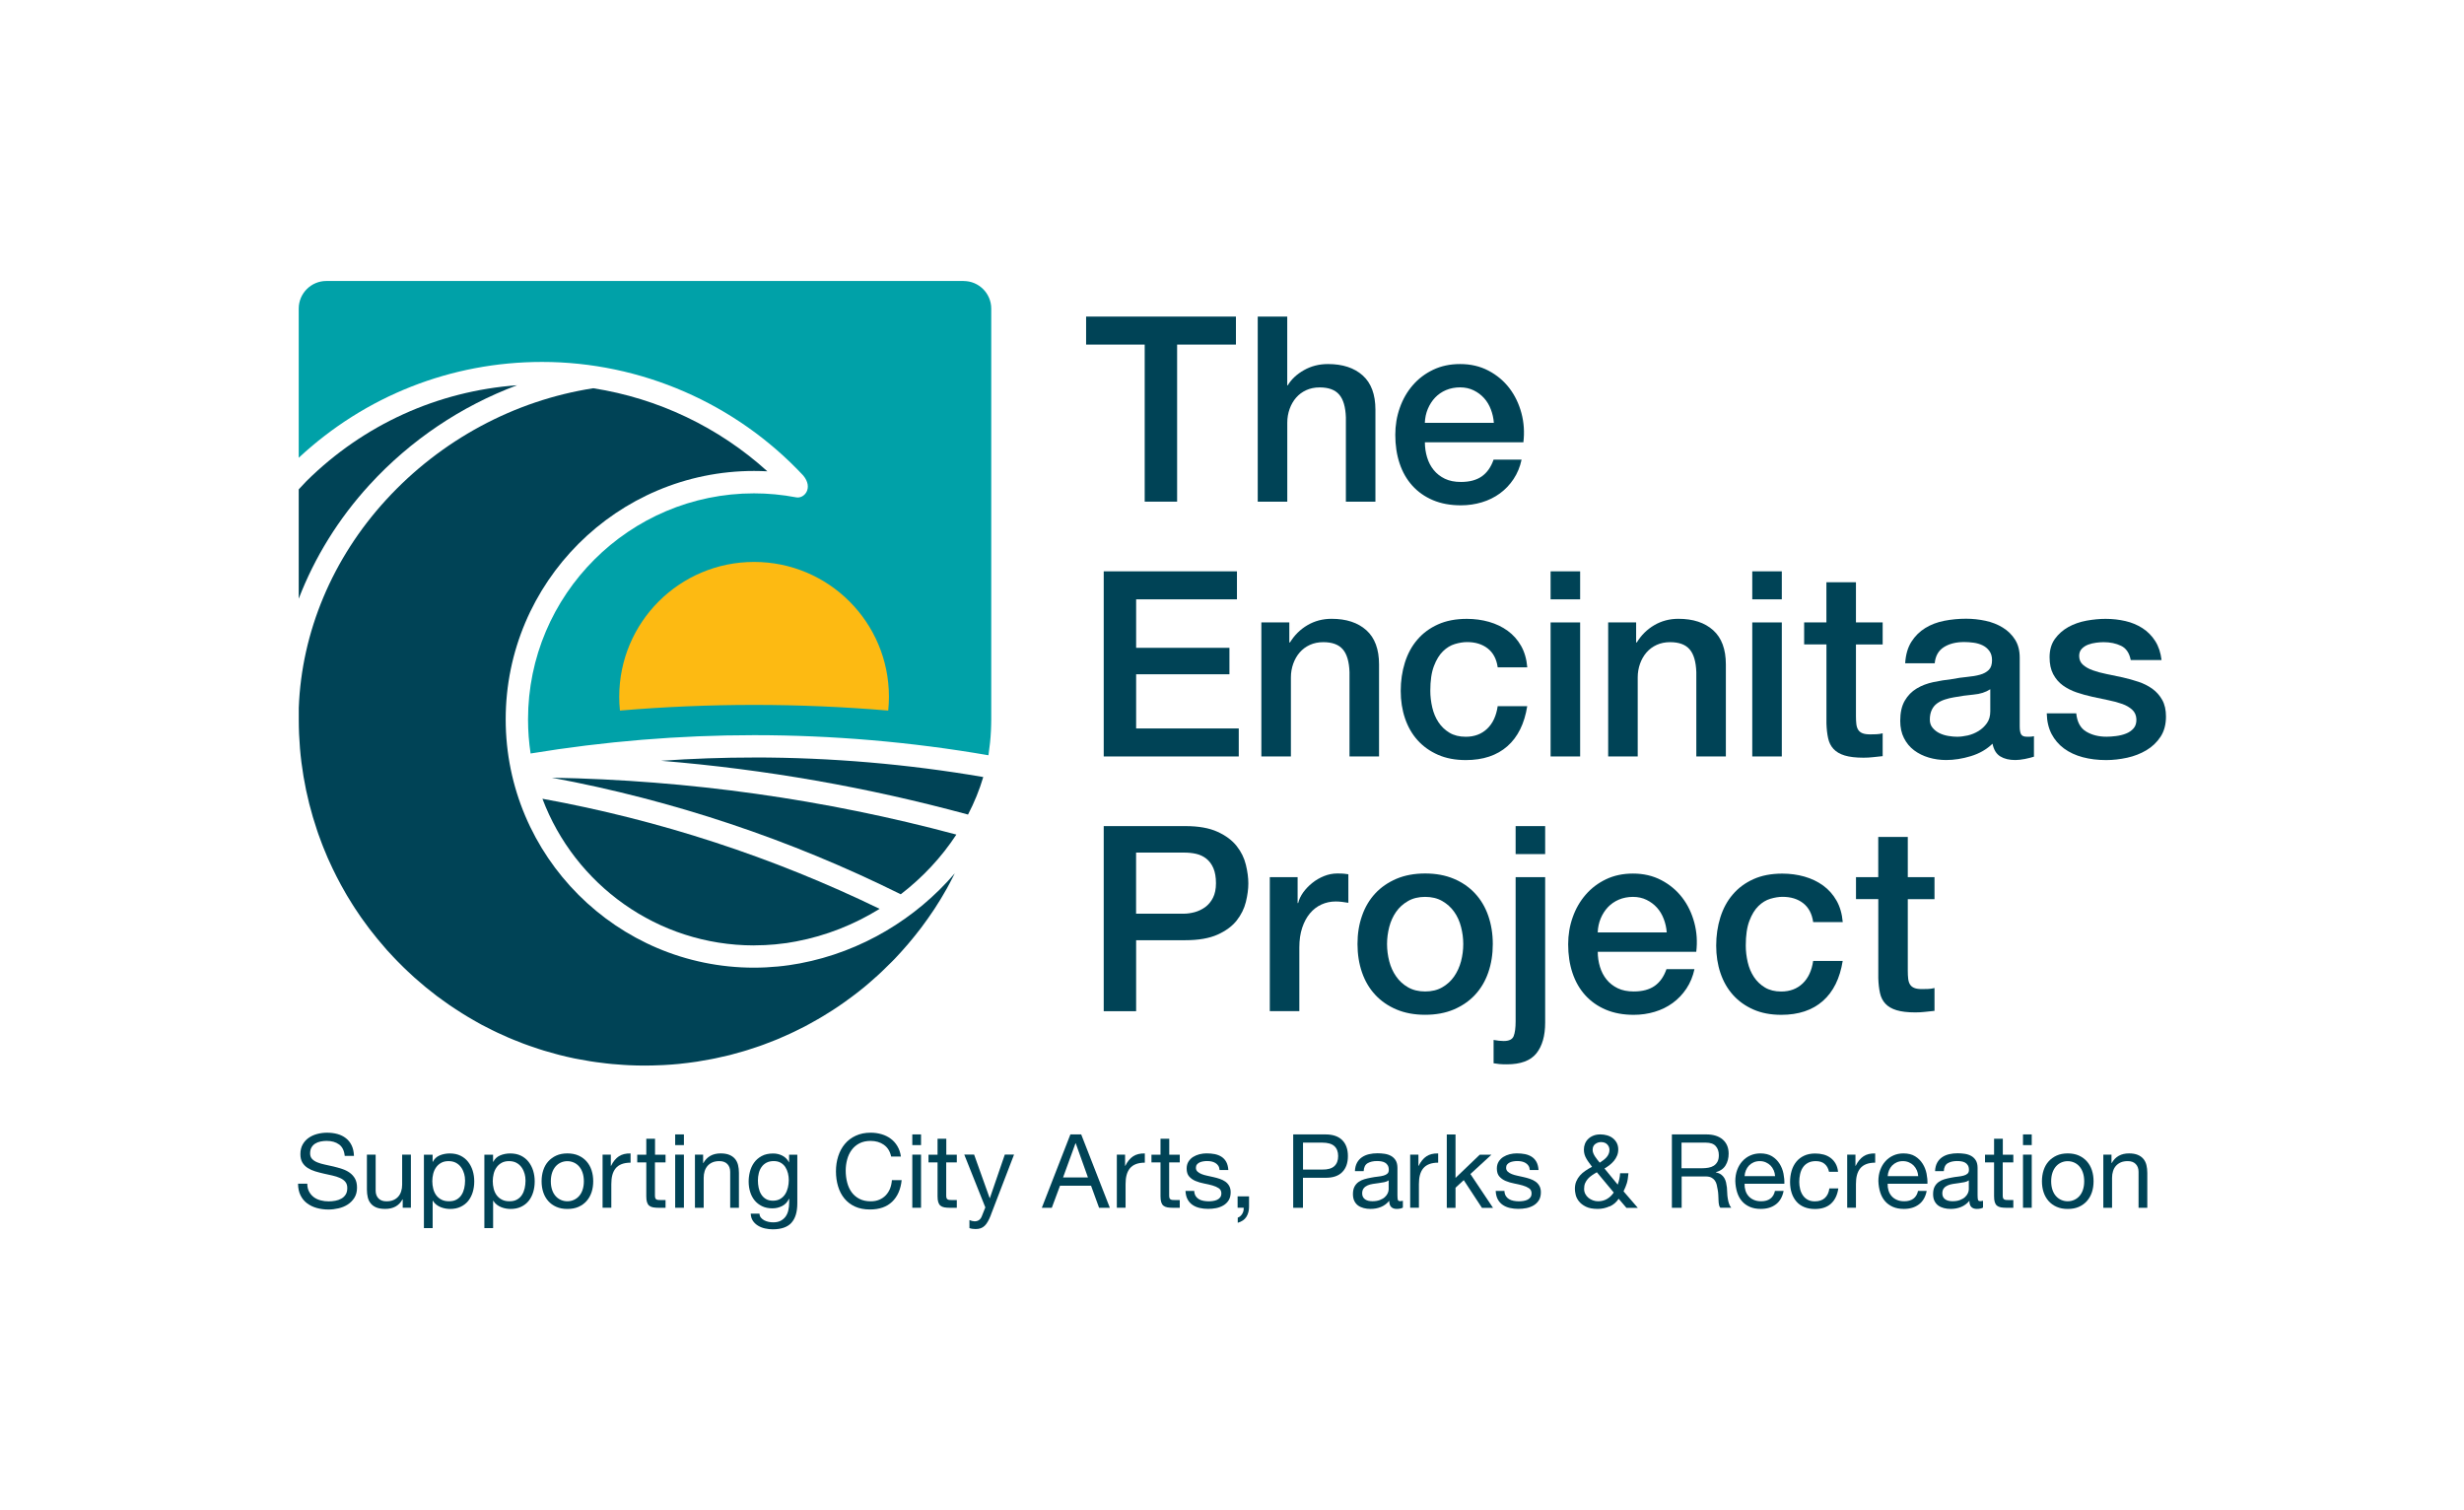 <?xml version="1.0" encoding="UTF-8"?> <svg xmlns="http://www.w3.org/2000/svg" id="Layer_2" viewBox="0 0 558 342"><path d="M76.78,259.16c-.74-.54-1.68-.8-2.83-.8-.47,0-.92.05-1.37.14-.45.09-.85.25-1.2.47-.35.22-.63.51-.84.87-.21.37-.31.82-.31,1.36,0,.51.15.93.45,1.25.3.32.71.58,1.21.78.5.2,1.07.37,1.71.5.64.13,1.28.28,1.94.43.66.16,1.31.34,1.94.55s1.21.49,1.71.85c.5.36.91.81,1.21,1.35.3.54.45,1.23.45,2.05,0,.88-.2,1.64-.59,2.27-.4.63-.9,1.14-1.52,1.54s-1.31.68-2.08.86c-.77.18-1.53.27-2.29.27-.93,0-1.81-.12-2.64-.35s-1.56-.59-2.19-1.06c-.63-.47-1.13-1.08-1.49-1.82-.36-.74-.55-1.61-.55-2.62h2.09c0,.7.14,1.3.41,1.8.27.5.63.92,1.07,1.25.44.33.96.57,1.55.72.59.16,1.19.23,1.82.23.5,0,1-.05,1.5-.14.5-.09.96-.25,1.36-.48.4-.22.73-.53.98-.92.25-.39.37-.88.37-1.49,0-.57-.15-1.04-.45-1.4s-.71-.65-1.21-.87c-.5-.22-1.07-.41-1.71-.55-.64-.14-1.28-.28-1.94-.43-.66-.15-1.31-.32-1.94-.51-.64-.19-1.21-.45-1.71-.77-.5-.32-.91-.73-1.21-1.23-.3-.5-.45-1.14-.45-1.9,0-.84.17-1.56.51-2.18.34-.61.8-1.12,1.36-1.51.57-.4,1.21-.69,1.93-.88.72-.19,1.46-.29,2.22-.29.85,0,1.64.1,2.37.3.73.2,1.37.52,1.92.95.55.43.99.98,1.3,1.64.32.66.49,1.45.52,2.36h-2.09c-.12-1.19-.55-2.06-1.29-2.6Z" fill="#004356"></path><path d="M91.2,273.51v-1.91h-.05c-.42.75-.95,1.29-1.61,1.64-.65.35-1.42.52-2.3.52-.79,0-1.45-.1-1.98-.31s-.95-.51-1.28-.9c-.33-.39-.56-.85-.69-1.39-.13-.54-.2-1.13-.2-1.78v-7.91h1.98v8.15c0,.74.22,1.33.65,1.77s1.03.65,1.79.65c.61,0,1.13-.09,1.57-.28s.81-.45,1.11-.79.52-.74.66-1.2c.15-.46.22-.96.22-1.5v-6.8h1.98v12.03h-1.86Z" fill="#004356"></path><path d="M97.97,261.47v1.63h.05c.33-.67.84-1.15,1.54-1.45.7-.3,1.47-.45,2.3-.45.93,0,1.74.17,2.43.51.69.34,1.26.8,1.72,1.39s.8,1.25,1.04,2.01c.23.76.35,1.57.35,2.42s-.11,1.66-.34,2.42c-.23.76-.57,1.42-1.02,1.99-.46.57-1.03,1.01-1.72,1.34-.69.33-1.49.49-2.41.49-.3,0-.62-.03-.99-.09-.36-.06-.73-.16-1.08-.3-.36-.14-.69-.33-1.01-.57-.32-.24-.59-.54-.8-.9h-.05v6.19h-1.98v-16.62h1.98ZM105.08,265.74c-.15-.54-.37-1.01-.68-1.43s-.69-.75-1.16-1c-.47-.25-1.03-.37-1.66-.37-.67,0-1.23.13-1.7.4s-.85.61-1.14,1.04c-.3.43-.51.91-.64,1.45-.13.54-.2,1.09-.2,1.65,0,.59.07,1.16.21,1.71.14.55.36,1.04.66,1.45s.69.76,1.18,1.01c.48.26,1.06.38,1.75.38s1.25-.13,1.71-.4c.46-.26.83-.61,1.11-1.05.28-.43.48-.93.61-1.49.12-.56.19-1.13.19-1.72,0-.56-.07-1.11-.22-1.64Z" fill="#004356"></path><path d="M111.66,261.47v1.63h.05c.33-.67.84-1.15,1.54-1.45.7-.3,1.47-.45,2.3-.45.93,0,1.74.17,2.43.51.69.34,1.26.8,1.72,1.39s.8,1.25,1.04,2.01c.23.76.35,1.57.35,2.42s-.11,1.66-.34,2.42c-.23.76-.57,1.42-1.02,1.99-.46.57-1.03,1.01-1.72,1.34-.69.33-1.49.49-2.41.49-.3,0-.62-.03-.99-.09-.36-.06-.73-.16-1.08-.3-.36-.14-.69-.33-1.01-.57-.32-.24-.59-.54-.8-.9h-.05v6.19h-1.98v-16.62h1.98ZM118.77,265.74c-.15-.54-.37-1.01-.68-1.43s-.69-.75-1.16-1c-.47-.25-1.03-.37-1.66-.37-.67,0-1.23.13-1.7.4s-.85.61-1.14,1.04c-.3.43-.51.91-.64,1.45-.13.54-.2,1.09-.2,1.65,0,.59.07,1.16.21,1.71.14.55.36,1.04.66,1.45s.69.76,1.18,1.01c.48.26,1.06.38,1.75.38s1.25-.13,1.71-.4c.46-.26.83-.61,1.11-1.05.28-.43.48-.93.61-1.49.12-.56.19-1.13.19-1.72,0-.56-.07-1.11-.22-1.64Z" fill="#004356"></path><path d="M123.02,265.02c.25-.77.62-1.44,1.12-2s1.11-1.01,1.84-1.34c.73-.33,1.57-.49,2.51-.49s1.8.16,2.53.49c.72.33,1.33.77,1.83,1.34s.87,1.23,1.12,2c.25.77.37,1.59.37,2.48s-.12,1.71-.37,2.47c-.25.76-.62,1.42-1.12,1.99s-1.11,1.01-1.83,1.33c-.72.32-1.56.48-2.53.48s-1.78-.16-2.51-.48c-.73-.32-1.34-.76-1.84-1.33s-.87-1.23-1.12-1.99c-.25-.76-.37-1.58-.37-2.47s.12-1.71.37-2.48ZM125.03,269.44c.19.57.46,1.04.8,1.42.34.38.74.67,1.2.87.46.2.94.3,1.45.3s1-.1,1.45-.3c.46-.2.86-.49,1.2-.87.34-.38.61-.85.8-1.42.19-.57.29-1.21.29-1.94s-.1-1.38-.29-1.94c-.19-.57-.46-1.04-.8-1.43-.34-.39-.74-.68-1.2-.88-.46-.2-.94-.3-1.45-.3s-1,.1-1.45.3c-.46.2-.86.5-1.2.88-.34.39-.61.87-.8,1.43-.19.57-.29,1.21-.29,1.94s.1,1.38.29,1.94Z" fill="#004356"></path><path d="M138.33,261.47v2.54h.05c.48-.98,1.07-1.7,1.77-2.16s1.58-.68,2.65-.65v2.09c-.79,0-1.47.11-2.03.33-.56.22-1.01.54-1.35.95-.34.42-.59.93-.75,1.52-.16.6-.23,1.28-.23,2.06v5.35h-1.98v-12.03h1.86Z" fill="#004356"></path><path d="M150.72,261.47v1.75h-2.4v7.47c0,.23.02.42.06.56.04.14.11.25.22.33.11.08.26.13.45.15.19.02.45.03.76.03h.91v1.75h-1.51c-.51,0-.95-.04-1.31-.1-.37-.07-.66-.2-.88-.38-.23-.19-.39-.45-.5-.79-.11-.34-.16-.79-.16-1.35v-7.66h-2.05v-1.75h2.05v-3.61h1.98v3.61h2.4Z" fill="#004356"></path><path d="M152.9,259.31v-2.42h1.98v2.42h-1.98ZM154.88,261.47v12.03h-1.98v-12.03h1.98Z" fill="#004356"></path><path d="M159.23,261.47v1.91h.05c.82-1.46,2.13-2.19,3.91-2.19.79,0,1.45.11,1.98.33.53.22.95.52,1.28.91.33.39.55.85.69,1.39.13.54.2,1.13.2,1.78v7.91h-1.98v-8.15c0-.75-.22-1.33-.65-1.77s-1.03-.65-1.79-.65c-.6,0-1.13.09-1.57.28s-.81.45-1.11.79c-.29.34-.52.74-.66,1.2-.15.46-.22.96-.22,1.5v6.8h-1.98v-12.03h1.86Z" fill="#004356"></path><path d="M179.23,276.91c-.9.98-2.31,1.47-4.24,1.47-.56,0-1.13-.06-1.71-.19-.58-.12-1.11-.33-1.58-.61-.47-.28-.87-.64-1.18-1.09s-.48-1-.51-1.65h1.98c.02.36.13.66.34.91.21.25.47.45.77.61.3.15.63.27.99.34.36.07.7.1,1.02.1.65,0,1.2-.11,1.65-.34.45-.23.82-.54,1.12-.93.29-.4.51-.87.64-1.43.13-.56.2-1.17.2-1.84v-.79h-.05c-.34.74-.86,1.29-1.55,1.64-.69.35-1.42.52-2.2.52-.9,0-1.68-.16-2.35-.49-.67-.33-1.23-.76-1.68-1.31-.45-.55-.79-1.19-1.01-1.93-.23-.74-.34-1.52-.34-2.34,0-.71.09-1.45.28-2.2.19-.75.5-1.44.93-2.05.43-.61,1.01-1.12,1.72-1.51.71-.4,1.59-.59,2.63-.59.76,0,1.46.17,2.09.5.64.33,1.13.83,1.49,1.5h.02v-1.72h1.86v11.01c0,1.97-.45,3.45-1.35,4.42ZM176.7,271.49c.46-.27.83-.63,1.11-1.07.28-.44.48-.94.62-1.5.13-.56.2-1.12.2-1.68,0-.53-.06-1.05-.19-1.56s-.32-.97-.59-1.39c-.27-.41-.62-.74-1.06-.99-.43-.25-.96-.37-1.58-.37s-1.18.12-1.63.36c-.45.24-.82.56-1.11.97s-.5.87-.63,1.4c-.13.53-.2,1.08-.2,1.65,0,.54.05,1.09.16,1.63.11.54.29,1.04.56,1.48.26.44.61.8,1.05,1.07.43.27.98.41,1.63.41s1.21-.14,1.66-.41Z" fill="#004356"></path><path d="M200.17,259.24c-.85-.59-1.85-.88-3.01-.88-.99,0-1.84.19-2.55.56-.71.37-1.29.87-1.75,1.5-.46.63-.8,1.35-1.01,2.15-.22.81-.33,1.65-.33,2.51,0,.95.11,1.84.33,2.69.22.85.55,1.58,1.01,2.21.46.63,1.04,1.13,1.76,1.5.71.37,1.57.56,2.56.56.73,0,1.38-.12,1.94-.36.57-.24,1.06-.57,1.47-1,.41-.43.73-.93.97-1.52.23-.59.37-1.23.42-1.91h2.21c-.22,2.09-.94,3.72-2.16,4.89s-2.9,1.75-5.03,1.75c-1.29,0-2.41-.22-3.38-.66-.96-.44-1.76-1.05-2.4-1.83-.64-.78-1.11-1.69-1.43-2.75-.32-1.06-.48-2.19-.48-3.4s.17-2.35.51-3.41c.34-1.06.84-1.99,1.5-2.78.66-.79,1.48-1.42,2.47-1.87.99-.46,2.11-.69,3.39-.69.87,0,1.69.12,2.47.35.78.23,1.47.57,2.07,1.02.61.45,1.11,1.01,1.51,1.69.4.68.67,1.45.79,2.34h-2.21c-.25-1.18-.8-2.06-1.64-2.65Z" fill="#004356"></path><path d="M206.6,259.31v-2.42h1.98v2.42h-1.98ZM208.58,261.47v12.03h-1.98v-12.03h1.98Z" fill="#004356"></path><path d="M216.68,261.47v1.75h-2.4v7.47c0,.23.02.42.06.56.04.14.11.25.22.33.11.08.26.13.45.15.19.02.45.03.76.03h.91v1.75h-1.51c-.51,0-.95-.04-1.31-.1-.37-.07-.66-.2-.88-.38-.23-.19-.39-.45-.5-.79-.11-.34-.16-.79-.16-1.35v-7.66h-2.05v-1.75h2.05v-3.61h1.98v3.61h2.4Z" fill="#004356"></path><path d="M224.41,275.11c-.23.59-.46,1.09-.69,1.49-.22.4-.47.73-.74.99-.27.26-.57.44-.91.56-.33.12-.72.17-1.15.17-.23,0-.47-.02-.7-.05s-.46-.09-.68-.16v-1.82c.17.08.37.14.59.2.22.05.42.08.57.08.4,0,.74-.1,1.01-.29.27-.19.48-.47.62-.83l.81-2.03-4.77-11.96h2.23l3.52,9.85h.05l3.38-9.85h2.09l-5.24,13.64Z" fill="#004356"></path><path d="M244.85,256.89l6.49,16.62h-2.44l-1.82-5h-7.03l-1.86,5h-2.26l6.47-16.62h2.44ZM246.38,266.64l-2.77-7.75h-.05l-2.82,7.75h5.63Z" fill="#004356"></path><path d="M254.79,261.47v2.54h.05c.48-.98,1.07-1.7,1.77-2.16s1.58-.68,2.65-.65v2.09c-.79,0-1.47.11-2.03.33-.56.22-1.01.54-1.35.95-.34.42-.59.93-.75,1.52-.16.6-.23,1.28-.23,2.06v5.35h-1.98v-12.03h1.86Z" fill="#004356"></path><path d="M267.17,261.47v1.75h-2.4v7.47c0,.23.02.42.06.56s.11.25.22.33c.11.08.26.13.45.15.19.02.45.03.76.03h.91v1.75h-1.51c-.51,0-.95-.04-1.31-.1-.36-.07-.66-.2-.88-.38-.23-.19-.39-.45-.5-.79-.11-.34-.16-.79-.16-1.35v-7.66h-2.05v-1.75h2.05v-3.61h1.98v3.61h2.4Z" fill="#004356"></path><path d="M270.75,270.82c.19.3.43.54.73.72s.64.31,1.02.38.77.12,1.18.12c.31,0,.64-.02.98-.07.34-.05.66-.13.94-.26.29-.12.52-.31.71-.55.19-.24.28-.55.28-.92,0-.51-.19-.9-.58-1.16-.39-.26-.87-.48-1.45-.64s-1.21-.31-1.9-.44-1.31-.32-1.9-.56c-.58-.24-1.07-.58-1.45-1.01-.39-.43-.58-1.04-.58-1.82,0-.6.14-1.12.41-1.56.27-.43.62-.79,1.05-1.06.43-.27.91-.47,1.44-.61.54-.13,1.07-.2,1.6-.2.68,0,1.31.06,1.88.17.57.12,1.08.32,1.53.61.44.29.8.68,1.06,1.16s.42,1.1.47,1.83h-1.98c-.03-.39-.13-.71-.3-.97-.17-.26-.39-.46-.65-.62s-.55-.27-.87-.34c-.32-.07-.64-.1-.97-.1-.3,0-.59.02-.9.07s-.58.13-.83.24c-.25.12-.45.27-.61.47s-.23.45-.23.76c0,.34.12.62.36.85.24.23.55.41.92.56.37.15.79.27,1.26.37.47.1.93.21,1.4.31.5.11.98.24,1.45.4s.89.36,1.26.62.66.58.88.97c.22.39.34.87.34,1.44,0,.73-.15,1.33-.45,1.82-.3.48-.7.87-1.19,1.16s-1.04.5-1.65.62c-.61.12-1.22.17-1.83.17-.67,0-1.3-.07-1.91-.21-.61-.14-1.14-.37-1.61-.69s-.84-.74-1.12-1.26c-.28-.52-.43-1.15-.47-1.9h1.98c.01.43.12.8.3,1.11Z" fill="#004356"></path><path d="M282.86,270.92v2.35c0,.88-.2,1.64-.6,2.28-.4.64-1.06,1.09-1.96,1.35v-1.16c.26-.09.49-.23.66-.41.18-.18.32-.37.43-.58s.18-.42.22-.64c.04-.22.05-.42.03-.61h-1.37v-2.58h2.58Z" fill="#004356"></path><path d="M300.15,256.89c1.68,0,2.94.43,3.81,1.29.86.86,1.29,2.07,1.29,3.62s-.43,2.76-1.29,3.63c-.86.87-2.13,1.3-3.81,1.28h-5.08v6.8h-2.21v-16.62h7.29ZM299.41,264.85c1.26.02,2.18-.24,2.76-.77.58-.53.87-1.29.87-2.28s-.29-1.75-.87-2.27c-.58-.52-1.5-.78-2.76-.78h-4.33v6.1h4.33Z" fill="#004356"></path><path d="M317.7,273.46c-.34.2-.81.3-1.42.3-.51,0-.92-.14-1.22-.43-.3-.29-.45-.76-.45-1.41-.54.65-1.18,1.12-1.9,1.41-.72.29-1.5.43-2.34.43-.54,0-1.06-.06-1.55-.19s-.91-.32-1.27-.58-.64-.61-.85-1.04c-.21-.43-.31-.94-.31-1.55,0-.68.12-1.24.35-1.68.23-.43.54-.79.92-1.06.38-.27.82-.48,1.3-.62.49-.14.99-.26,1.5-.35.54-.11,1.06-.19,1.55-.24.49-.05.92-.13,1.29-.23.37-.1.67-.25.88-.44.22-.19.33-.48.33-.85,0-.43-.08-.78-.25-1.05s-.37-.47-.63-.61c-.26-.14-.54-.23-.86-.28s-.63-.07-.94-.07c-.84,0-1.54.16-2.1.48-.56.32-.86.92-.91,1.8h-1.98c.03-.74.19-1.37.47-1.89.28-.51.65-.93,1.12-1.25.47-.32,1-.55,1.6-.69.6-.14,1.24-.21,1.92-.21.54,0,1.08.04,1.62.12.53.08,1.02.24,1.45.48.43.24.78.58,1.05,1.01.26.43.4,1,.4,1.7v6.18c0,.47.03.81.08,1.02.05.22.24.33.55.33.17,0,.37-.03.6-.09v1.54ZM314.49,267.29c-.25.19-.57.32-.98.41-.4.08-.83.15-1.27.21-.44.05-.89.12-1.34.19-.45.07-.85.18-1.21.34s-.65.37-.87.66c-.23.29-.34.68-.34,1.17,0,.32.07.6.2.82.13.22.3.41.51.54s.45.24.73.3c.28.06.57.09.88.09.65,0,1.21-.09,1.68-.27.47-.18.85-.4,1.14-.67.29-.27.51-.56.65-.88s.21-.61.21-.89v-2.02Z" fill="#004356"></path><path d="M321.22,261.47v2.54h.05c.48-.98,1.07-1.7,1.77-2.16.7-.47,1.58-.68,2.65-.65v2.09c-.79,0-1.47.11-2.03.33s-1.01.54-1.35.95c-.34.42-.59.93-.75,1.52-.16.6-.23,1.28-.23,2.06v5.35h-1.98v-12.03h1.86Z" fill="#004356"></path><path d="M329.62,256.89v9.85l5.49-5.26h2.65l-4.77,4.38,5.12,7.66h-2.51l-4.12-6.28-1.86,1.72v4.56h-1.98v-16.62h1.98Z" fill="#004356"></path><path d="M341,270.82c.19.3.43.54.73.72s.64.31,1.02.38.77.12,1.18.12c.31,0,.64-.02.98-.07.34-.05.66-.13.94-.26.29-.12.52-.31.71-.55.19-.24.28-.55.28-.92,0-.51-.19-.9-.58-1.16-.39-.26-.87-.48-1.45-.64s-1.21-.31-1.9-.44-1.31-.32-1.9-.56c-.58-.24-1.07-.58-1.45-1.01-.39-.43-.58-1.04-.58-1.82,0-.6.14-1.12.41-1.56.27-.43.62-.79,1.05-1.06.43-.27.91-.47,1.44-.61.54-.13,1.07-.2,1.6-.2.68,0,1.31.06,1.88.17.57.12,1.08.32,1.53.61.44.29.8.68,1.06,1.16s.42,1.1.47,1.83h-1.98c-.03-.39-.13-.71-.3-.97-.17-.26-.39-.46-.65-.62s-.55-.27-.87-.34c-.32-.07-.64-.1-.97-.1-.3,0-.59.02-.9.07s-.58.13-.83.24c-.25.12-.45.27-.61.47s-.23.45-.23.76c0,.34.12.62.36.85.24.23.55.41.92.56.37.15.79.27,1.26.37.47.1.93.21,1.4.31.5.11.98.24,1.45.4s.89.36,1.26.62.66.58.88.97c.22.39.34.87.34,1.44,0,.73-.15,1.33-.45,1.82-.3.48-.7.87-1.19,1.16s-1.04.5-1.65.62c-.61.12-1.22.17-1.83.17-.67,0-1.3-.07-1.91-.21-.61-.14-1.14-.37-1.61-.69s-.84-.74-1.12-1.26c-.28-.52-.43-1.15-.47-1.9h1.98c.01.43.12.8.3,1.11Z" fill="#004356"></path><path d="M364.5,273.18c-.86.39-1.75.58-2.67.58-1.12,0-2.02-.17-2.7-.51-.68-.34-1.21-.75-1.58-1.23-.37-.48-.62-.98-.73-1.49-.12-.51-.17-.94-.17-1.28,0-.65.1-1.23.31-1.72.21-.5.49-.94.84-1.34s.76-.75,1.23-1.07c.47-.32.97-.62,1.5-.9-.23-.33-.46-.64-.68-.93-.22-.29-.42-.59-.59-.9-.18-.3-.32-.62-.42-.95s-.15-.71-.15-1.13c0-.45.08-.88.24-1.29s.4-.78.72-1.09c.32-.32.71-.57,1.18-.76s1-.28,1.61-.28c.51,0,1.01.07,1.5.21.49.14.92.35,1.29.64.37.29.67.64.9,1.07.22.43.34.92.34,1.48,0,.5-.08.96-.26,1.39s-.4.82-.7,1.18c-.3.36-.63.68-1,.97-.37.29-.76.55-1.16.78l3,3.65c.31-.87.49-1.73.54-2.58h1.89c-.05.5-.1.92-.15,1.27-.05.35-.12.67-.21.97-.09.3-.19.59-.31.87-.12.29-.27.62-.44.99l3.24,3.75h-2.58l-1.77-2.07c-.5.78-1.18,1.36-2.04,1.75ZM360.52,266.15c-.35.23-.66.5-.92.79-.26.3-.47.62-.63.99s-.23.8-.23,1.29c0,.42.09.8.27,1.15.18.35.42.64.71.88.29.24.63.43,1.01.57.38.14.77.21,1.18.21.76,0,1.44-.18,2.04-.54.6-.36,1.1-.84,1.5-1.44l-3.82-4.59c-.39.22-.76.44-1.1.68ZM363.02,262.78c.26-.19.51-.4.72-.63.22-.23.4-.49.53-.78.14-.29.21-.61.21-.97,0-.48-.17-.9-.51-1.25-.34-.35-.81-.52-1.4-.52-.47,0-.9.14-1.3.43s-.6.73-.6,1.34c0,.25.05.5.15.75.1.25.23.49.38.73s.33.48.51.71c.19.23.37.47.56.7.23-.15.48-.33.74-.51Z" fill="#004356"></path><path d="M386.42,256.89c1.58,0,2.82.39,3.71,1.16.89.78,1.34,1.84,1.34,3.19,0,1.01-.23,1.89-.69,2.65-.46.76-1.19,1.28-2.2,1.56v.05c.48.09.87.25,1.18.47.3.22.54.48.72.78.18.3.31.64.4,1.01.08.37.15.76.2,1.16.03.4.05.81.07,1.23.01.42.05.83.12,1.23.06.4.15.79.27,1.15.12.36.29.69.52.97h-2.47c-.16-.17-.26-.4-.31-.7-.06-.29-.09-.62-.1-.99-.02-.36-.03-.76-.05-1.18-.02-.42-.06-.83-.14-1.23-.06-.4-.14-.79-.23-1.15-.09-.36-.24-.68-.44-.95-.2-.27-.47-.49-.79-.65-.33-.16-.76-.24-1.3-.24h-5.4v7.1h-2.21v-16.62h7.82ZM386.88,264.43c.47-.08.87-.23,1.22-.45s.63-.53.84-.91c.21-.38.31-.87.31-1.48,0-.84-.23-1.52-.7-2.05s-1.22-.79-2.26-.79h-5.49v5.8h4.61c.51,0,1-.04,1.47-.12Z" fill="#004356"></path><path d="M402.15,272.74c-.9.68-2.03,1.02-3.4,1.02-.96,0-1.8-.16-2.5-.47-.71-.31-1.3-.74-1.78-1.3-.48-.56-.84-1.23-1.08-2-.24-.78-.38-1.62-.41-2.54,0-.92.14-1.75.42-2.51.28-.76.67-1.42,1.18-1.98.5-.56,1.1-.99,1.79-1.3.69-.31,1.45-.47,2.27-.47,1.07,0,1.96.22,2.67.66.71.44,1.27,1.01,1.7,1.69.43.68.72,1.43.88,2.23.16.81.23,1.58.2,2.3h-9.01c-.02.53.05,1.03.19,1.5s.36.89.68,1.26.71.66,1.19.87c.48.22,1.05.33,1.7.33.84,0,1.53-.19,2.06-.58.53-.39.89-.98,1.06-1.77h1.96c-.26,1.35-.85,2.37-1.75,3.05ZM401.67,265.01c-.18-.42-.42-.78-.72-1.08-.3-.3-.66-.54-1.07-.72-.41-.18-.86-.27-1.36-.27s-.97.09-1.38.27c-.41.18-.76.42-1.06.73-.29.31-.53.67-.7,1.08-.17.41-.27.85-.3,1.31h6.91c-.03-.47-.14-.91-.31-1.33Z" fill="#004356"></path><path d="M413.21,263.57c-.5-.42-1.16-.63-2-.63-.71,0-1.31.13-1.79.4-.48.26-.87.61-1.15,1.05-.29.43-.49.93-.62,1.5-.12.57-.19,1.15-.19,1.76,0,.56.07,1.1.2,1.63.13.53.34,1,.62,1.41.28.41.64.74,1.09.99.45.25.99.37,1.61.37.98,0,1.74-.26,2.29-.77.55-.51.89-1.23,1.01-2.16h2.03c-.22,1.49-.77,2.64-1.66,3.45s-2.11,1.21-3.64,1.21c-.92,0-1.73-.15-2.43-.44-.71-.29-1.3-.71-1.77-1.26s-.83-1.19-1.07-1.94c-.24-.75-.36-1.58-.36-2.48s.12-1.74.35-2.53c.23-.78.59-1.47,1.06-2.05.47-.58,1.07-1.04,1.78-1.37.71-.33,1.54-.5,2.49-.5.68,0,1.32.08,1.92.24.6.16,1.12.42,1.58.76.46.34.83.77,1.13,1.29s.48,1.14.56,1.85h-2.05c-.16-.76-.48-1.35-.98-1.77Z" fill="#004356"></path><path d="M420.19,261.47v2.54h.05c.48-.98,1.07-1.7,1.77-2.16.7-.47,1.58-.68,2.65-.65v2.09c-.79,0-1.47.11-2.03.33s-1.01.54-1.35.95c-.34.42-.59.93-.75,1.52-.16.6-.23,1.28-.23,2.06v5.35h-1.98v-12.03h1.86Z" fill="#004356"></path><path d="M434.55,272.74c-.9.68-2.03,1.02-3.4,1.02-.96,0-1.8-.16-2.5-.47-.71-.31-1.3-.74-1.78-1.3-.48-.56-.84-1.23-1.08-2-.24-.78-.38-1.62-.41-2.54,0-.92.14-1.75.42-2.51.28-.76.67-1.42,1.18-1.98.5-.56,1.1-.99,1.79-1.3.69-.31,1.45-.47,2.27-.47,1.07,0,1.96.22,2.67.66.71.44,1.27,1.01,1.7,1.69.43.68.72,1.43.88,2.23.16.81.23,1.58.2,2.3h-9.01c-.02.53.05,1.03.19,1.5s.36.89.68,1.26.71.66,1.19.87c.48.22,1.05.33,1.7.33.84,0,1.53-.19,2.06-.58.53-.39.89-.98,1.06-1.77h1.96c-.26,1.35-.85,2.37-1.75,3.05ZM434.08,265.01c-.18-.42-.42-.78-.72-1.08-.3-.3-.66-.54-1.07-.72-.41-.18-.86-.27-1.36-.27s-.97.09-1.38.27c-.41.18-.76.42-1.06.73-.29.31-.53.67-.7,1.08-.17.41-.27.85-.3,1.31h6.91c-.03-.47-.14-.91-.31-1.33Z" fill="#004356"></path><path d="M449.08,273.46c-.34.2-.81.3-1.42.3-.51,0-.92-.14-1.22-.43-.3-.29-.45-.76-.45-1.41-.54.65-1.18,1.12-1.9,1.41-.72.29-1.5.43-2.34.43-.54,0-1.06-.06-1.55-.19s-.91-.32-1.27-.58-.64-.61-.85-1.04-.31-.94-.31-1.55c0-.68.12-1.24.35-1.68.23-.43.54-.79.92-1.06.38-.27.82-.48,1.3-.62.49-.14.99-.26,1.5-.35.54-.11,1.06-.19,1.55-.24.49-.05.92-.13,1.29-.23.37-.1.67-.25.88-.44.22-.19.33-.48.33-.85,0-.43-.08-.78-.25-1.05s-.37-.47-.63-.61c-.26-.14-.54-.23-.86-.28s-.63-.07-.94-.07c-.84,0-1.54.16-2.1.48-.56.32-.86.92-.91,1.8h-1.98c.03-.74.19-1.37.47-1.89.28-.51.65-.93,1.12-1.25.47-.32,1-.55,1.6-.69.6-.14,1.24-.21,1.92-.21.54,0,1.08.04,1.62.12.53.08,1.02.24,1.45.48.43.24.78.58,1.05,1.01.26.43.4,1,.4,1.7v6.18c0,.47.03.81.08,1.02.05.22.24.33.55.33.17,0,.37-.03.6-.09v1.54ZM445.87,267.29c-.25.19-.57.32-.98.41-.4.08-.83.15-1.27.21-.44.05-.89.12-1.34.19-.45.07-.85.18-1.21.34s-.65.37-.87.66c-.23.29-.34.68-.34,1.17,0,.32.07.6.2.82.13.22.3.41.51.54s.45.24.73.3c.28.06.57.09.88.09.65,0,1.21-.09,1.68-.27.47-.18.85-.4,1.14-.67.29-.27.51-.56.65-.88s.21-.61.21-.89v-2.02Z" fill="#004356"></path><path d="M455.94,261.47v1.75h-2.4v7.47c0,.23.02.42.06.56s.11.25.22.33c.11.08.26.13.45.15.19.02.45.03.76.03h.91v1.75h-1.51c-.51,0-.95-.04-1.31-.1-.36-.07-.66-.2-.88-.38-.23-.19-.39-.45-.5-.79-.11-.34-.16-.79-.16-1.35v-7.66h-2.05v-1.75h2.05v-3.61h1.98v3.61h2.4Z" fill="#004356"></path><path d="M458.13,259.31v-2.42h1.98v2.42h-1.98ZM460.11,261.47v12.03h-1.98v-12.03h1.98Z" fill="#004356"></path><path d="M462.79,265.02c.25-.77.62-1.44,1.12-2,.5-.57,1.11-1.01,1.84-1.34.73-.33,1.57-.49,2.51-.49s1.8.16,2.53.49c.72.33,1.33.77,1.83,1.34.5.57.87,1.23,1.12,2,.25.77.37,1.59.37,2.48s-.12,1.71-.37,2.47c-.25.76-.62,1.42-1.12,1.99-.5.57-1.11,1.01-1.83,1.33-.72.32-1.56.48-2.53.48s-1.78-.16-2.51-.48c-.73-.32-1.34-.76-1.84-1.33-.5-.57-.87-1.23-1.12-1.99-.25-.76-.37-1.58-.37-2.47s.12-1.71.37-2.48ZM464.8,269.44c.19.57.46,1.04.8,1.42.34.38.74.67,1.2.87.46.2.94.3,1.45.3s1-.1,1.45-.3c.46-.2.86-.49,1.2-.87.34-.38.61-.85.8-1.42.19-.57.29-1.21.29-1.94s-.1-1.38-.29-1.94c-.19-.57-.46-1.04-.8-1.43-.34-.39-.74-.68-1.2-.88-.46-.2-.94-.3-1.45-.3s-1,.1-1.45.3c-.46.2-.86.5-1.2.88-.34.39-.61.87-.8,1.43-.19.57-.29,1.21-.29,1.94s.1,1.38.29,1.94Z" fill="#004356"></path><path d="M478.17,261.47v1.91h.05c.82-1.46,2.13-2.19,3.91-2.19.79,0,1.45.11,1.98.33.53.22.95.52,1.28.91.33.39.55.85.69,1.39.13.54.2,1.13.2,1.78v7.91h-1.98v-8.15c0-.75-.22-1.33-.65-1.77s-1.03-.65-1.79-.65c-.61,0-1.13.09-1.57.28-.44.19-.81.45-1.11.79s-.52.74-.66,1.2c-.15.46-.22.96-.22,1.5v6.8h-1.98v-12.03h1.86Z" fill="#004356"></path><path d="M245.96,71.69h33.93v6.34h-13.32v35.57h-7.34v-35.57h-13.27v-6.34Z" fill="#004356"></path><path d="M284.82,71.69h6.69v15.56h.12c.82-1.37,2.04-2.51,3.67-3.43,1.62-.92,3.43-1.38,5.43-1.38,3.33,0,5.95.86,7.87,2.58,1.92,1.72,2.88,4.31,2.88,7.75v20.84h-6.69v-19.08c-.08-2.39-.59-4.12-1.53-5.19-.94-1.08-2.41-1.61-4.4-1.61-1.14,0-2.15.21-3.05.62-.9.41-1.66.98-2.29,1.7-.63.72-1.12,1.58-1.47,2.55-.35.98-.53,2.02-.53,3.11v17.9h-6.69v-41.91Z" fill="#004356"></path><path d="M322.68,100.16c0,1.17.17,2.31.5,3.4.33,1.1.83,2.05,1.5,2.88.67.82,1.51,1.48,2.52,1.97,1.02.49,2.23.73,3.64.73,1.96,0,3.53-.42,4.73-1.26,1.19-.84,2.08-2.1,2.67-3.79h6.34c-.35,1.64-.96,3.11-1.82,4.4s-1.9,2.38-3.11,3.26c-1.21.88-2.57,1.55-4.08,2-1.51.45-3.08.68-4.73.68-2.39,0-4.5-.39-6.34-1.17-1.84-.78-3.4-1.88-4.67-3.29-1.27-1.41-2.23-3.09-2.88-5.05-.65-1.96-.97-4.11-.97-6.46,0-2.15.34-4.2,1.03-6.13.68-1.94,1.66-3.64,2.94-5.11,1.27-1.47,2.81-2.63,4.61-3.49,1.8-.86,3.83-1.29,6.1-1.29,2.39,0,4.53.5,6.43,1.5,1.9,1,3.47,2.32,4.73,3.96,1.25,1.64,2.16,3.53,2.73,5.66.57,2.13.71,4.33.44,6.6h-22.31ZM338.3,95.76c-.08-1.06-.3-2.07-.68-3.05-.37-.98-.88-1.83-1.53-2.55-.65-.72-1.43-1.31-2.35-1.76-.92-.45-1.95-.68-3.08-.68s-2.24.21-3.2.62c-.96.41-1.78.98-2.47,1.7-.68.72-1.23,1.58-1.64,2.55-.41.98-.64,2.04-.68,3.17h15.61Z" fill="#004356"></path><path d="M249.95,129.38h30.17v6.34h-22.83v10.98h21.13v5.99h-21.13v12.27h23.24v6.34h-30.58v-41.91Z" fill="#004356"></path><path d="M285.64,140.95h6.34v4.46l.12.12c1.02-1.68,2.35-3,3.99-3.96,1.64-.96,3.46-1.44,5.46-1.44,3.33,0,5.95.86,7.87,2.58,1.92,1.72,2.88,4.31,2.88,7.75v20.84h-6.69v-19.08c-.08-2.39-.59-4.12-1.53-5.19-.94-1.08-2.41-1.61-4.4-1.61-1.14,0-2.15.21-3.05.62-.9.41-1.66.98-2.29,1.7-.63.72-1.12,1.58-1.47,2.55-.35.98-.53,2.02-.53,3.11v17.9h-6.69v-30.35Z" fill="#004356"></path><path d="M339.17,151.1c-.27-1.88-1.03-3.3-2.26-4.26-1.23-.96-2.79-1.44-4.67-1.44-.86,0-1.78.15-2.76.44-.98.29-1.88.84-2.7,1.64-.82.8-1.51,1.92-2.05,3.35-.55,1.43-.82,3.3-.82,5.61,0,1.25.15,2.5.44,3.76.29,1.25.76,2.37,1.41,3.35.65.98,1.48,1.77,2.49,2.38,1.02.61,2.25.91,3.7.91,1.96,0,3.57-.61,4.84-1.82,1.27-1.21,2.06-2.91,2.38-5.11h6.69c-.63,3.95-2.12,6.98-4.49,9.07-2.37,2.09-5.51,3.14-9.42,3.14-2.39,0-4.49-.4-6.31-1.2-1.82-.8-3.36-1.9-4.61-3.29-1.25-1.39-2.2-3.04-2.85-4.96-.65-1.92-.97-3.99-.97-6.22s.31-4.4.94-6.4c.63-2,1.56-3.73,2.82-5.19,1.25-1.47,2.81-2.62,4.67-3.46,1.86-.84,4.04-1.26,6.55-1.26,1.76,0,3.43.23,5.02.68,1.58.45,2.99,1.13,4.23,2.03,1.23.9,2.24,2.03,3.02,3.4.78,1.37,1.25,2.99,1.41,4.87h-6.69Z" fill="#004356"></path><path d="M351.15,129.38h6.69v6.34h-6.69v-6.34ZM351.15,140.95h6.69v30.35h-6.69v-30.35Z" fill="#004356"></path><path d="M364.18,140.95h6.34v4.46l.12.12c1.02-1.68,2.35-3,3.99-3.96,1.64-.96,3.46-1.44,5.46-1.44,3.33,0,5.95.86,7.87,2.58,1.92,1.72,2.88,4.31,2.88,7.75v20.84h-6.69v-19.08c-.08-2.39-.59-4.12-1.53-5.19-.94-1.08-2.41-1.61-4.4-1.61-1.14,0-2.15.21-3.05.62-.9.41-1.66.98-2.29,1.7-.63.72-1.12,1.58-1.47,2.55-.35.98-.53,2.02-.53,3.11v17.9h-6.69v-30.35Z" fill="#004356"></path><path d="M396.82,129.38h6.69v6.34h-6.69v-6.34ZM396.82,140.95h6.69v30.35h-6.69v-30.35Z" fill="#004356"></path><path d="M408.56,140.95h5.05v-9.1h6.69v9.1h6.05v4.99h-6.05v16.2c0,.7.03,1.31.09,1.82.06.51.19.94.41,1.29.22.35.54.62.97.79.43.18,1.02.26,1.76.26.47,0,.94,0,1.41-.03.47-.02.94-.09,1.41-.21v5.17c-.74.08-1.47.16-2.17.23-.7.08-1.43.12-2.17.12-1.76,0-3.18-.17-4.26-.5s-1.92-.82-2.52-1.47c-.61-.65-1.02-1.46-1.23-2.44-.22-.98-.34-2.09-.38-3.35v-17.9h-5.05v-4.99Z" fill="#004356"></path><path d="M457.39,164.54c0,.82.11,1.41.32,1.76.21.35.64.53,1.26.53h.7c.27,0,.59-.04.94-.12v4.64c-.24.08-.54.17-.91.26-.37.1-.75.19-1.14.26-.39.08-.78.14-1.17.18-.39.04-.72.06-1,.06-1.37,0-2.51-.27-3.4-.82-.9-.55-1.49-1.51-1.76-2.88-1.33,1.29-2.96,2.23-4.9,2.82s-3.81.88-5.61.88c-1.37,0-2.68-.19-3.93-.56-1.25-.37-2.36-.92-3.32-1.64-.96-.72-1.72-1.64-2.29-2.76-.57-1.12-.85-2.42-.85-3.9,0-1.88.34-3.4,1.03-4.58.68-1.17,1.58-2.09,2.7-2.76,1.11-.67,2.37-1.14,3.76-1.44,1.39-.29,2.79-.52,4.2-.68,1.21-.23,2.37-.4,3.46-.5,1.1-.1,2.06-.26,2.91-.5.84-.23,1.51-.6,2-1.09.49-.49.73-1.22.73-2.2,0-.86-.21-1.56-.62-2.11-.41-.55-.92-.97-1.53-1.26-.61-.29-1.28-.49-2.03-.59-.74-.1-1.45-.15-2.11-.15-1.88,0-3.42.39-4.64,1.17-1.21.78-1.9,2-2.05,3.64h-6.69c.12-1.96.59-3.58,1.41-4.87.82-1.29,1.87-2.33,3.14-3.11,1.27-.78,2.71-1.33,4.31-1.64,1.6-.31,3.25-.47,4.93-.47,1.49,0,2.95.16,4.4.47,1.45.31,2.75.82,3.9,1.53,1.15.7,2.08,1.61,2.79,2.73s1.06,2.48,1.06,4.08v15.61ZM450.7,156.09c-1.02.67-2.27,1.07-3.76,1.2-1.49.14-2.97.34-4.46.62-.7.12-1.39.28-2.05.5-.67.22-1.25.51-1.76.88-.51.37-.91.86-1.2,1.47-.29.61-.44,1.34-.44,2.2,0,.74.21,1.37.65,1.88.43.51.95.91,1.55,1.2s1.27.5,2,.62c.72.12,1.38.18,1.97.18.74,0,1.55-.1,2.41-.29.86-.2,1.67-.53,2.44-1s1.4-1.07,1.91-1.79c.51-.72.76-1.61.76-2.67v-4.99Z" fill="#004356"></path><path d="M470.19,161.55c.2,1.96.94,3.33,2.23,4.11,1.29.78,2.84,1.17,4.64,1.17.63,0,1.34-.05,2.14-.15.8-.1,1.56-.28,2.26-.56.7-.27,1.28-.68,1.73-1.2.45-.53.65-1.22.62-2.08-.04-.86-.35-1.56-.94-2.11-.59-.55-1.34-.99-2.26-1.32-.92-.33-1.97-.62-3.14-.85s-2.37-.49-3.58-.76c-1.25-.27-2.46-.61-3.61-1-1.15-.39-2.19-.92-3.11-1.58-.92-.66-1.65-1.52-2.2-2.55-.55-1.04-.82-2.32-.82-3.84,0-1.64.4-3.02,1.2-4.14.8-1.11,1.82-2.01,3.05-2.7,1.23-.68,2.6-1.16,4.11-1.44,1.51-.27,2.94-.41,4.32-.41,1.56,0,3.06.17,4.49.5,1.43.33,2.72.87,3.87,1.61,1.15.74,2.11,1.71,2.88,2.91.76,1.19,1.24,2.63,1.44,4.31h-6.98c-.31-1.6-1.05-2.68-2.2-3.23-1.15-.55-2.47-.82-3.96-.82-.47,0-1.03.04-1.67.12-.65.08-1.25.23-1.82.44-.57.22-1.05.53-1.44.94-.39.41-.59.95-.59,1.61,0,.82.28,1.49.85,2,.57.51,1.31.93,2.23,1.26.92.33,1.97.62,3.14.85s2.39.49,3.64.76c1.21.27,2.41.61,3.58,1,1.17.39,2.22.92,3.14,1.58.92.67,1.66,1.51,2.23,2.52.57,1.02.85,2.27.85,3.76,0,1.8-.41,3.33-1.23,4.58-.82,1.25-1.89,2.27-3.2,3.05-1.31.78-2.77,1.35-4.37,1.7-1.61.35-3.19.53-4.75.53-1.92,0-3.69-.22-5.31-.65-1.62-.43-3.03-1.09-4.23-1.97-1.19-.88-2.13-1.98-2.82-3.29-.68-1.31-1.05-2.87-1.09-4.67h6.69Z" fill="#004356"></path><path d="M249.95,187.07h18.49c2.97,0,5.4.43,7.28,1.29,1.88.86,3.33,1.94,4.34,3.23,1.02,1.29,1.71,2.7,2.08,4.23s.56,2.93.56,4.23-.19,2.69-.56,4.2c-.37,1.51-1.07,2.91-2.08,4.2-1.02,1.29-2.47,2.36-4.34,3.2-1.88.84-4.31,1.26-7.28,1.26h-11.15v16.08h-7.34v-41.91ZM257.29,206.91h10.74c.82,0,1.66-.12,2.52-.35.86-.24,1.65-.62,2.38-1.14.72-.53,1.31-1.23,1.76-2.11.45-.88.68-1.99.68-3.32s-.2-2.5-.59-3.4c-.39-.9-.92-1.61-1.59-2.14-.67-.53-1.43-.89-2.29-1.09-.86-.2-1.78-.29-2.76-.29h-10.86v13.85Z" fill="#004356"></path><path d="M287.58,198.63h6.28v5.87h.12c.2-.82.58-1.62,1.14-2.41.57-.78,1.25-1.5,2.05-2.14.8-.65,1.69-1.16,2.67-1.56.98-.39,1.98-.59,2.99-.59.78,0,1.32.02,1.61.06.29.04.6.08.91.12v6.46c-.47-.08-.95-.15-1.44-.21-.49-.06-.97-.09-1.44-.09-1.14,0-2.2.23-3.2.68-1,.45-1.87,1.12-2.61,2s-1.33,1.97-1.76,3.26c-.43,1.29-.65,2.78-.65,4.46v14.44h-6.69v-30.35Z" fill="#004356"></path><path d="M322.74,229.8c-2.43,0-4.59-.4-6.49-1.2-1.9-.8-3.5-1.91-4.81-3.32-1.31-1.41-2.31-3.09-2.99-5.05-.68-1.96-1.03-4.11-1.03-6.46s.34-4.44,1.03-6.4c.68-1.96,1.68-3.64,2.99-5.05s2.92-2.51,4.81-3.32c1.9-.8,4.06-1.2,6.49-1.2s4.59.4,6.49,1.2c1.9.8,3.5,1.91,4.81,3.32,1.31,1.41,2.31,3.09,2.99,5.05.68,1.96,1.03,4.09,1.03,6.4s-.34,4.5-1.03,6.46c-.68,1.96-1.68,3.64-2.99,5.05-1.31,1.41-2.92,2.51-4.81,3.32-1.9.8-4.06,1.2-6.49,1.2ZM322.74,224.52c1.49,0,2.78-.31,3.87-.94,1.1-.63,2-1.45,2.7-2.47.7-1.02,1.22-2.16,1.56-3.43.33-1.27.5-2.57.5-3.9s-.17-2.58-.5-3.87c-.33-1.29-.85-2.44-1.56-3.43-.7-1-1.61-1.81-2.7-2.44-1.1-.63-2.39-.94-3.87-.94s-2.78.31-3.87.94c-1.1.63-2,1.44-2.7,2.44-.7,1-1.22,2.14-1.56,3.43-.33,1.29-.5,2.58-.5,3.87s.17,2.63.5,3.9c.33,1.27.85,2.42,1.56,3.43.7,1.02,1.6,1.84,2.7,2.47,1.1.63,2.39.94,3.87.94Z" fill="#004356"></path><path d="M343.23,198.63h6.69v32.93c0,3.01-.67,5.34-2,6.99s-3.56,2.47-6.69,2.47c-.67,0-1.22-.02-1.67-.06-.45-.04-.89-.1-1.32-.18v-5.28c.43.08.84.14,1.23.18.39.04.74.06,1.06.06,1.21,0,1.97-.37,2.26-1.12.29-.74.44-1.86.44-3.35v-32.64ZM343.23,187.07h6.69v6.34h-6.69v-6.34Z" fill="#004356"></path><path d="M361.83,215.54c0,1.17.17,2.31.5,3.4.33,1.1.83,2.05,1.5,2.88.67.82,1.51,1.48,2.52,1.97,1.02.49,2.23.73,3.64.73,1.96,0,3.53-.42,4.73-1.26,1.19-.84,2.08-2.1,2.67-3.79h6.34c-.35,1.64-.96,3.11-1.82,4.4s-1.9,2.38-3.11,3.26c-1.21.88-2.57,1.55-4.08,2-1.51.45-3.08.68-4.73.68-2.39,0-4.5-.39-6.34-1.17-1.84-.78-3.4-1.88-4.67-3.29-1.27-1.41-2.23-3.09-2.88-5.05-.65-1.96-.97-4.11-.97-6.46,0-2.15.34-4.2,1.03-6.13.68-1.94,1.66-3.64,2.94-5.11,1.27-1.47,2.81-2.63,4.61-3.49,1.8-.86,3.83-1.29,6.1-1.29,2.39,0,4.53.5,6.43,1.5,1.9,1,3.47,2.32,4.73,3.96s2.16,3.53,2.73,5.66c.57,2.13.71,4.33.44,6.6h-22.31ZM377.45,211.14c-.08-1.06-.3-2.07-.68-3.05-.37-.98-.88-1.83-1.53-2.55-.65-.72-1.43-1.31-2.35-1.76-.92-.45-1.95-.68-3.08-.68s-2.24.21-3.2.62c-.96.41-1.78.98-2.47,1.7-.68.72-1.23,1.58-1.64,2.55-.41.98-.64,2.04-.68,3.17h15.61Z" fill="#004356"></path><path d="M410.61,208.79c-.27-1.88-1.03-3.3-2.26-4.26-1.23-.96-2.79-1.44-4.67-1.44-.86,0-1.78.15-2.76.44-.98.29-1.88.84-2.7,1.64-.82.8-1.51,1.92-2.05,3.35-.55,1.43-.82,3.3-.82,5.61,0,1.25.15,2.5.44,3.76.29,1.25.76,2.37,1.41,3.35.65.98,1.48,1.77,2.49,2.38,1.02.61,2.25.91,3.7.91,1.96,0,3.57-.61,4.84-1.82,1.27-1.21,2.06-2.91,2.38-5.11h6.69c-.63,3.95-2.12,6.98-4.49,9.07-2.37,2.09-5.51,3.14-9.42,3.14-2.39,0-4.49-.4-6.31-1.2-1.82-.8-3.36-1.9-4.61-3.29-1.25-1.39-2.2-3.04-2.85-4.96-.65-1.92-.97-3.99-.97-6.22s.31-4.4.94-6.4c.63-2,1.56-3.73,2.82-5.19,1.25-1.47,2.81-2.62,4.67-3.46,1.86-.84,4.04-1.26,6.55-1.26,1.76,0,3.43.23,5.02.68,1.58.45,2.99,1.13,4.23,2.03,1.23.9,2.24,2.03,3.02,3.4.78,1.37,1.25,2.99,1.41,4.87h-6.69Z" fill="#004356"></path><path d="M420.3,198.63h5.05v-9.1h6.69v9.1h6.05v4.99h-6.05v16.2c0,.7.03,1.31.09,1.82.06.51.19.94.41,1.29.22.35.54.62.97.79.43.18,1.02.26,1.76.26.47,0,.94,0,1.41-.03.47-.02.94-.09,1.41-.21v5.17c-.74.08-1.47.16-2.17.23-.7.08-1.43.12-2.17.12-1.76,0-3.18-.17-4.26-.5s-1.92-.82-2.52-1.47c-.61-.65-1.02-1.46-1.23-2.44-.22-.98-.34-2.09-.38-3.35v-17.9h-5.05v-4.99Z" fill="#004356"></path><path d="M218.23,63.63H73.89c-3.43,0-6.24,2.81-6.24,6.24v33.79c15.08-14.02,34.52-21.7,55.1-21.7,22.39,0,43.88,9.37,59.16,25.73,2.34,2.82.22,5.31-1.63,4.93-3.17-.6-6.37-.9-9.52-.9-28.22,0-51.18,22.96-51.18,51.18,0,2.63.2,5.21.58,7.73,16.67-2.74,33.67-4.15,50.6-4.15,17.76,0,35.61,1.53,53.08,4.55.02-.08.03-.17.04-.25.26-1.72.44-3.46.53-5.23.03-.86.07-1.71.07-2.57,0-.02,0-.04,0-.06v-93.04c0-3.43-2.81-6.24-6.24-6.24Z" fill="#00a1a8"></path><path d="M170.76,159.63c10.24,0,20.37.44,30.39,1.28.1-1.03.16-2.07.16-3.12,0-16.87-13.67-30.54-30.54-30.54s-30.54,13.67-30.54,30.54c0,1.05.05,2.1.16,3.12,10.02-.85,20.15-1.28,30.39-1.28Z" fill="#fdba12"></path><path d="M170.76,171.54c-7.02,0-14.05.25-21.06.74,23.55,1.92,46.82,6.01,69.52,12.18,1.42-2.73,2.58-5.57,3.45-8.5-17.08-2.93-34.54-4.43-51.91-4.43Z" fill="#004356"></path><path d="M170.76,214.08c.83,0,1.66-.02,2.49-.06.62-.03,1.24-.08,1.86-.13l.52-.04c.77-.07,1.54-.17,2.3-.27h.08c.76-.12,1.52-.25,2.27-.39,6.81-1.28,13.21-3.85,18.92-7.38-24.23-11.75-49.88-20.12-76.36-24.93,7.29,19.38,26.02,33.21,47.92,33.21Z" fill="#004356"></path><path d="M203.99,202.51c4.97-3.82,9.25-8.41,12.59-13.52-29.79-7.99-60.56-12.32-91.63-12.88,27.44,5.1,54,13.97,79.03,26.4Z" fill="#004356"></path><path d="M117.1,87.24c-17.97,1.32-34.72,8.89-47.67,21.68l-1.78,1.9v24.76c3.59-9.34,8.99-18.11,16.05-25.81,9.27-10.12,20.78-17.82,33.4-22.53Z" fill="#004356"></path><path d="M181.21,218.15c-.82.15-1.65.29-2.48.41l-.15.02c-.82.12-1.64.21-2.47.29l-.58.04c-.68.06-1.36.11-2.04.15-.91.04-1.82.07-2.73.07-31.01,0-56.24-25.23-56.24-56.24s25.23-56.24,56.24-56.24c1,0,2.01.03,3.02.08-11.03-10-24.78-16.53-39.43-18.81-17.85,2.76-34.5,11.72-46.91,25.26-12.18,13.29-19.14,29.94-19.78,47.11v2.61s0,.04,0,.06c0,8.77,1.48,17.2,4.15,25.08.09.27.18.53.27.8.27.77.56,1.54.85,2.3.11.28.22.56.33.84.31.77.62,1.54.95,2.29.08.19.17.38.26.57,1.13,2.52,2.38,4.97,3.76,7.35.12.21.24.43.37.64.4.68.82,1.34,1.24,2.01.18.29.37.58.55.86.42.64.84,1.27,1.28,1.9.2.28.4.56.6.84.45.63.91,1.26,1.38,1.88.11.14.22.28.33.42,1.01,1.31,2.06,2.58,3.14,3.81.18.21.36.42.54.63.47.52.95,1.04,1.44,1.55.3.32.6.64.91.95.47.48.94.95,1.42,1.42.34.33.69.66,1.03.98.47.44.95.89,1.43,1.32.38.34.76.66,1.15.99.47.41.94.82,1.43,1.22.81.66,1.62,1.3,2.45,1.93.45.34.9.65,1.35.98.48.35.97.7,1.46,1.04.46.32.93.63,1.4.93.5.33,1.01.66,1.52.98.46.29.93.58,1.4.86.56.33,1.12.65,1.68.97.44.25.88.5,1.32.74.79.42,1.59.83,2.39,1.22.4.2.81.4,1.22.59.84.4,1.69.78,2.55,1.15.41.18.83.34,1.24.51.68.28,1.36.55,2.05.81.44.17.89.33,1.33.48.69.25,1.39.48,2.09.71.43.14.86.28,1.29.41.82.25,1.64.48,2.47.7.32.08.63.18.95.26,1.14.29,2.29.56,3.45.8.3.06.61.11.92.17.88.17,1.76.33,2.65.47.42.07.85.13,1.27.19.79.11,1.59.21,2.39.3.44.05.88.1,1.33.14.84.08,1.68.14,2.52.19.39.02.78.05,1.17.07,1.23.06,2.47.09,3.71.09s2.36-.04,3.53-.09c.25-.01.5-.02.74-.03,1.13-.06,2.26-.14,3.38-.25.21-.02.41-.04.61-.07,1.02-.11,2.03-.23,3.04-.38.19-.03.38-.05.56-.08,1.09-.17,2.17-.36,3.24-.57.27-.05.54-.11.81-.16,1.07-.22,2.14-.46,3.19-.72.14-.04.28-.08.42-.11.94-.24,1.88-.5,2.81-.78.29-.09.58-.17.86-.26.98-.3,1.95-.62,2.91-.96.3-.11.6-.22.9-.33.78-.29,1.56-.59,2.33-.9.27-.11.54-.21.8-.32.9-.38,1.79-.77,2.67-1.18.36-.17.72-.34,1.08-.51.8-.38,1.59-.78,2.37-1.18.39-.2.77-.42,1.16-.63.59-.32,1.18-.65,1.76-.99.39-.23.78-.45,1.16-.68.75-.45,1.49-.92,2.23-1.39.42-.27.83-.55,1.24-.82.46-.31.92-.63,1.37-.95.63-.44,1.25-.9,1.86-1.36.43-.32.86-.65,1.29-.98.44-.35.88-.7,1.31-1.05.39-.32.77-.64,1.15-.97.67-.57,1.34-1.16,1.99-1.76.3-.27.59-.54.88-.82.76-.72,1.5-1.45,2.24-2.19.23-.23.45-.46.68-.69.44-.46.87-.92,1.29-1.39.23-.25.45-.5.67-.75.72-.8,1.42-1.62,2.1-2.46.2-.24.4-.48.59-.73.41-.51.81-1.02,1.21-1.54.13-.17.25-.34.38-.51.83-1.11,1.63-2.24,2.4-3.39.13-.19.26-.39.39-.58.42-.64.82-1.28,1.22-1.93.18-.29.35-.58.53-.88.37-.62.73-1.23,1.08-1.86.2-.36.4-.73.59-1.1.4-.74.78-1.5,1.16-2.25-8.75,10.22-21.11,17.76-35.04,20.38Z" fill="#004356"></path></svg> 